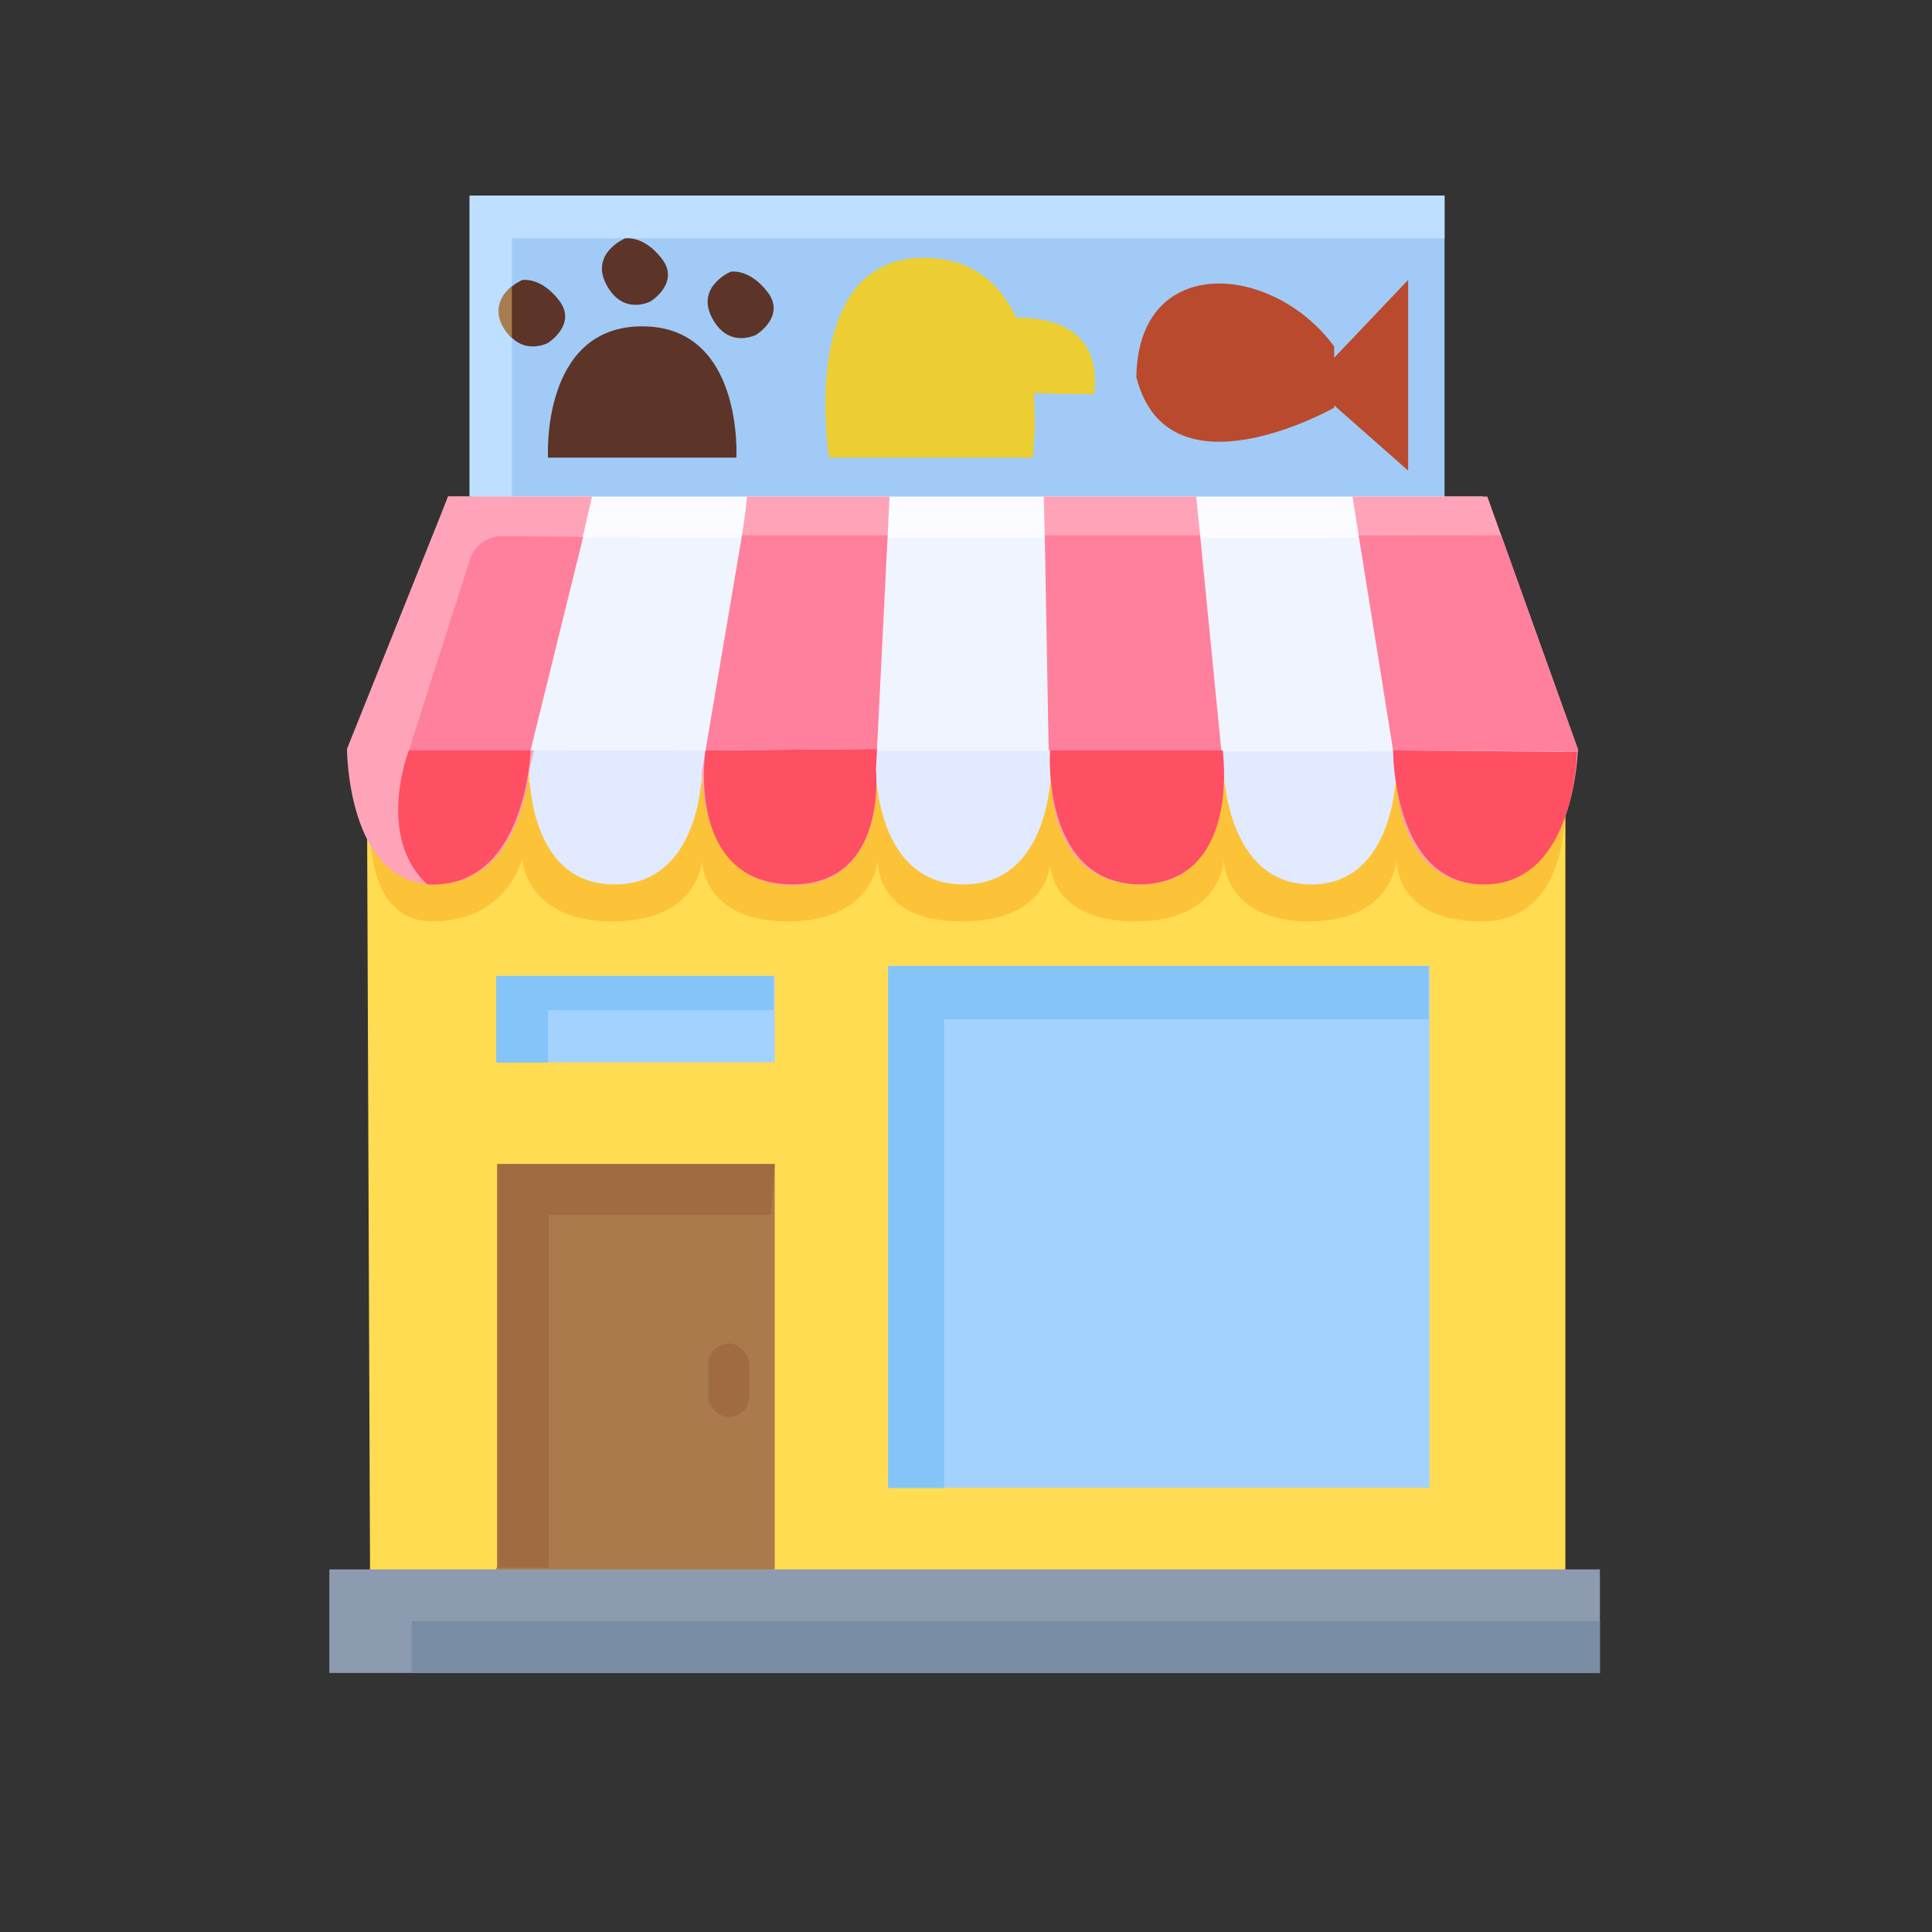 <?xml version="1.0" encoding="UTF-8"?>
<svg xmlns="http://www.w3.org/2000/svg" viewBox="0 0 800 800">
  <rect x="0" y="0" width="800" height="800" fill="#333333" stroke="none"/>
  <defs>
    <style>
      .cls-1 {
        fill: #fcc338;
      }

      .cls-2 {
        fill: #ba4a2d;
      }

      .cls-3 {
        fill: #ff809c;
      }

      .cls-4 {
        fill: #5d3428;
      }

      .cls-5 {
        fill: #a06b40;
      }

      .cls-6 {
        fill: #aa7a4c;
      }

      .cls-7 {
        fill: #85c4f9;
      }

      .cls-8 {
        fill: #ffdc52;
      }

      .cls-9 {
        fill: #fbfcff;
      }

      .cls-10 {
        fill: #8c9bb0;
      }

      .cls-11 {
        fill: #ffa4b8;
      }

      .cls-12 {
        fill: #eccd32;
      }

      .cls-13 {
        fill: #a1cbf6;
      }

      .cls-14 {
        fill: #f0f4ff;
      }

      .cls-15 {
        fill: #788ca3;
      }

      .cls-16 {
        fill: #e1eaff;
      }

      .cls-17 {
        fill: #a4d2ff;
      }

      .cls-18 {
        fill: #ff4f62;
      }

      .cls-19 {
        fill: #a97c50;
      }

      .cls-20 {
        fill: #bedfff;
      }
    </style>
  </defs>
  <g id="Layer_4" data-name="Layer 4">
    <rect class="cls-13" x="195.87" y="81" width="402.28" height="132.77"/>
    <polygon class="cls-8" points="151.85 300.57 648.19 300.57 648.19 663.64 153.27 663.64 151.85 300.57"/>
    <rect class="cls-10" x="136.38" y="649.85" width="526.11" height="42.89"/>
    <g>
      <rect class="cls-17" x="367.72" y="400" width="223.79" height="216.15"/>
      <rect class="cls-6" x="205.47" y="482.11" width="114.89" height="167.74"/>
      <rect class="cls-17" x="205.47" y="404.15" width="114.89" height="35.83"/>
    </g>
    <polygon class="cls-9" points="185.55 205.6 146.68 310.11 651.19 314.36 613.97 205.6 185.55 205.6"/>
  </g>
  <g id="Layer_7" data-name="Layer 7">
    <polygon class="cls-8" points="173.24 341.91 173.24 649.17 645.22 649.17 645.22 333.45 173.24 333.45 173.24 341.91"/>
    <g>
      <rect class="cls-17" x="368.17" y="399.91" width="223.79" height="216.15"/>
      <rect class="cls-6" x="205.91" y="482.01" width="114.89" height="167.74"/>
      <rect class="cls-17" x="205.91" y="404.06" width="114.89" height="35.83"/>
    </g>
    <path class="cls-1" d="M153.7,333.62s-5.83,47.92,25.32,47.92,37.17-25.97,37.17-25.97c0,0,1.13,25.97,37.38,25.97s37.1-25.46,37.1-25.46c0,0-.34,25.46,35.41,25.46s37.4-25.46,37.4-25.46c0,0-1.66,25.46,34.6,25.46s36.77-23.92,36.77-23.92c0,0-.17,23.92,35.4,23.92s36.49-25.46,36.49-25.46c0,0,.1,25.46,35.34,25.46s36.25-25.97,36.25-25.97c0,0-1.53,25.97,35.23,25.97s34.43-47.41,34.43-47.41l2.34-8.71-496.38-1.76-.26,9.96Z"/>
    <polygon class="cls-7" points="226.87 439.98 226.87 418.34 320.36 418.34 320.36 404.15 205.47 404.15 205.47 439.98 226.87 439.98"/>
    <polygon class="cls-7" points="591.51 422.06 591.51 400 367.72 400 367.72 616.15 390.94 616.15 390.94 422.06 591.51 422.06"/>
    <polygon class="cls-5" points="319.19 503.11 227.28 503.11 227.28 649.17 205.91 649.17 205.91 482.01 320.81 482.01 319.19 503.11"/>
    <rect class="cls-5" x="293.32" y="556.3" width="16.94" height="30.47" rx="8.47" ry="8.47"/>
    <rect class="cls-15" x="170.46" y="671.3" width="492.03" height="21.45"/>
  </g>
  <g id="Layer_8" data-name="Layer 8">
    <polygon class="cls-20" points="598.15 98.66 211.96 98.66 211.96 205.6 194.4 205.6 194.4 81 598.15 81 598.15 98.66"/>
  </g>
  <g id="Layer_2" data-name="Layer 2">
    <path class="cls-16" d="M149.68,318.96s-.96,47.27,30.19,47.27,39.32-47.27,39.32-47.27c0,0-1.02,47.27,35.23,47.27s36.26-47.27,36.26-47.27c0,0,.51,47.27,36.26,47.27s35.74-47.27,35.74-47.27c0,0,0,47.27,36.26,47.27s36.26-47.27,36.26-47.27c0,0,.34,47.27,35.91,47.27s35.57-47.27,35.57-47.27c0,0,1.02,47.27,36.26,47.27s35.23-47.27,35.23-47.27c0,0-.25,46.78,36.51,46.06,35.91-.7,34.09-46.98,34.09-46.98l2.43-7.94H146.68l3,8.85Z"/>
    <path class="cls-11" d="M245.13,205.6l-25.94,113.36s-3.13,47.27-39.32,47.27-36.19-56.12-36.19-56.12l41.87-104.51h59.57Z"/>
    <path class="cls-11" d="M309.13,205.6c1.53,1.53-18.45,113.36-18.45,113.36,0,0-1.3,48.05,37.85,47.66,39.15-.39,34.15-47.66,34.15-47.66l5.68-113.36h-59.23Z"/>
    <path class="cls-11" d="M432.19,205.6l3,113.36s-2.96,46.2,35.91,47.27c38.87,1.07,35.57-47.27,35.57-47.27l-11.34-113.36h-63.15Z"/>
    <path class="cls-11" d="M560.02,205.6l18.15,113.36s-1.59,47.27,36.26,47.27,38.94-56.1,38.94-56.1l-37.51-104.53h-55.83Z"/>
    <path class="cls-4" d="M226.91,189.51h78s3.06-54.38-39-54.38-39,54.38-39,54.38Z"/>
    <path class="cls-4" d="M216.19,115.98s-14.55,6.13-7.66,19.15,18.33,6.89,18.33,6.89c0,0,12.3-7.66,4.65-17.62s-15.32-8.43-15.32-8.43Z"/>
    <path class="cls-4" d="M258.76,98.74s-14.55,6.13-7.66,19.15,18.33,6.89,18.33,6.89c0,0,12.3-7.66,4.65-17.62s-15.32-8.43-15.32-8.43Z"/>
    <path class="cls-4" d="M302.53,112.53s-14.55,6.13-7.66,19.15c6.89,13.02,18.33,6.89,18.33,6.89,0,0,12.3-7.66,4.65-17.62-7.66-9.96-15.32-8.43-15.32-8.43Z"/>
    <path class="cls-12" d="M343.34,189.51s-13.79-84.26,40.6-82.72,43.66,82.72,43.66,82.72h-84.26Z"/>
    <path class="cls-12" d="M409.23,132.62s48.67-9.98,43.82,30.61c-30.89,0-43.82-1.85-43.82-1.85v-28.77Z"/>
    <path class="cls-2" d="M552.45,143.46v25.37s-68.83,38.97-81.91-12.68c.71-51.66,56.63-47.24,81.91-12.68Z"/>
    <polygon class="cls-2" points="542.25 158.87 583.09 194.87 583.09 115.89 542.25 158.87"/>
    <path class="cls-19" d="M211.96,118.6v21.41s-12.51-10.86,0-21.41Z"/>
  </g>
  <g id="Layer_6" data-name="Layer 6">
    <path class="cls-14" d="M538.33,222.76l-332.06-.14-2.14.81c-.71.05-12.02,8.42-4.47,5.49l-3.45,5.3-25.7,75.14c-.21.6.18,1.24.76,1.24l475.91.67c.56,0,.95-.62.77-1.21l-27.3-86.87c-.11-.36-.42-.61-.77-.61l-81.55.18Z"/>
    <path class="cls-3" d="M169.3,310.71l25.32-79.11c1.85-5.77,7.24-9.67,13.3-9.61l33.55.33-21.77,88.39"/>
    <path class="cls-18" d="M219.7,310.71s-1.72,57.65-42.76,55.52c-21.57-19.97-7.64-55.52-7.64-55.52"/>
    <path class="cls-18" d="M292.15,310.71s-8.61,55.52,36.39,55.52c39.15-.39,34.15-47.66,34.15-47.66l.46-8.46"/>
    <path class="cls-3" d="M363.15,310.11l4.41-88.48h-60.31c-.23,1.52-15.1,89.08-15.1,89.08"/>
    <path class="cls-18" d="M434.79,310.71s-3.77,54.23,36.32,55.52c43.15,0,35.17-55.52,35.17-55.52"/>
    <polyline class="cls-3" points="505.72 310.71 496.94 221.63 432.62 221.63 434.23 310.71"/>
    <polyline class="cls-3" points="653.62 311.19 621.6 221.63 562.6 221.69 576.85 310.71"/>
    <line class="cls-3" x1="763.09" y1="197" x2="762.02" y2="193.81"/>
    <path class="cls-18" d="M576.85,310.71s-.27,55.52,37.58,55.52,38.54-54.88,38.54-54.88"/>
  </g>
</svg>